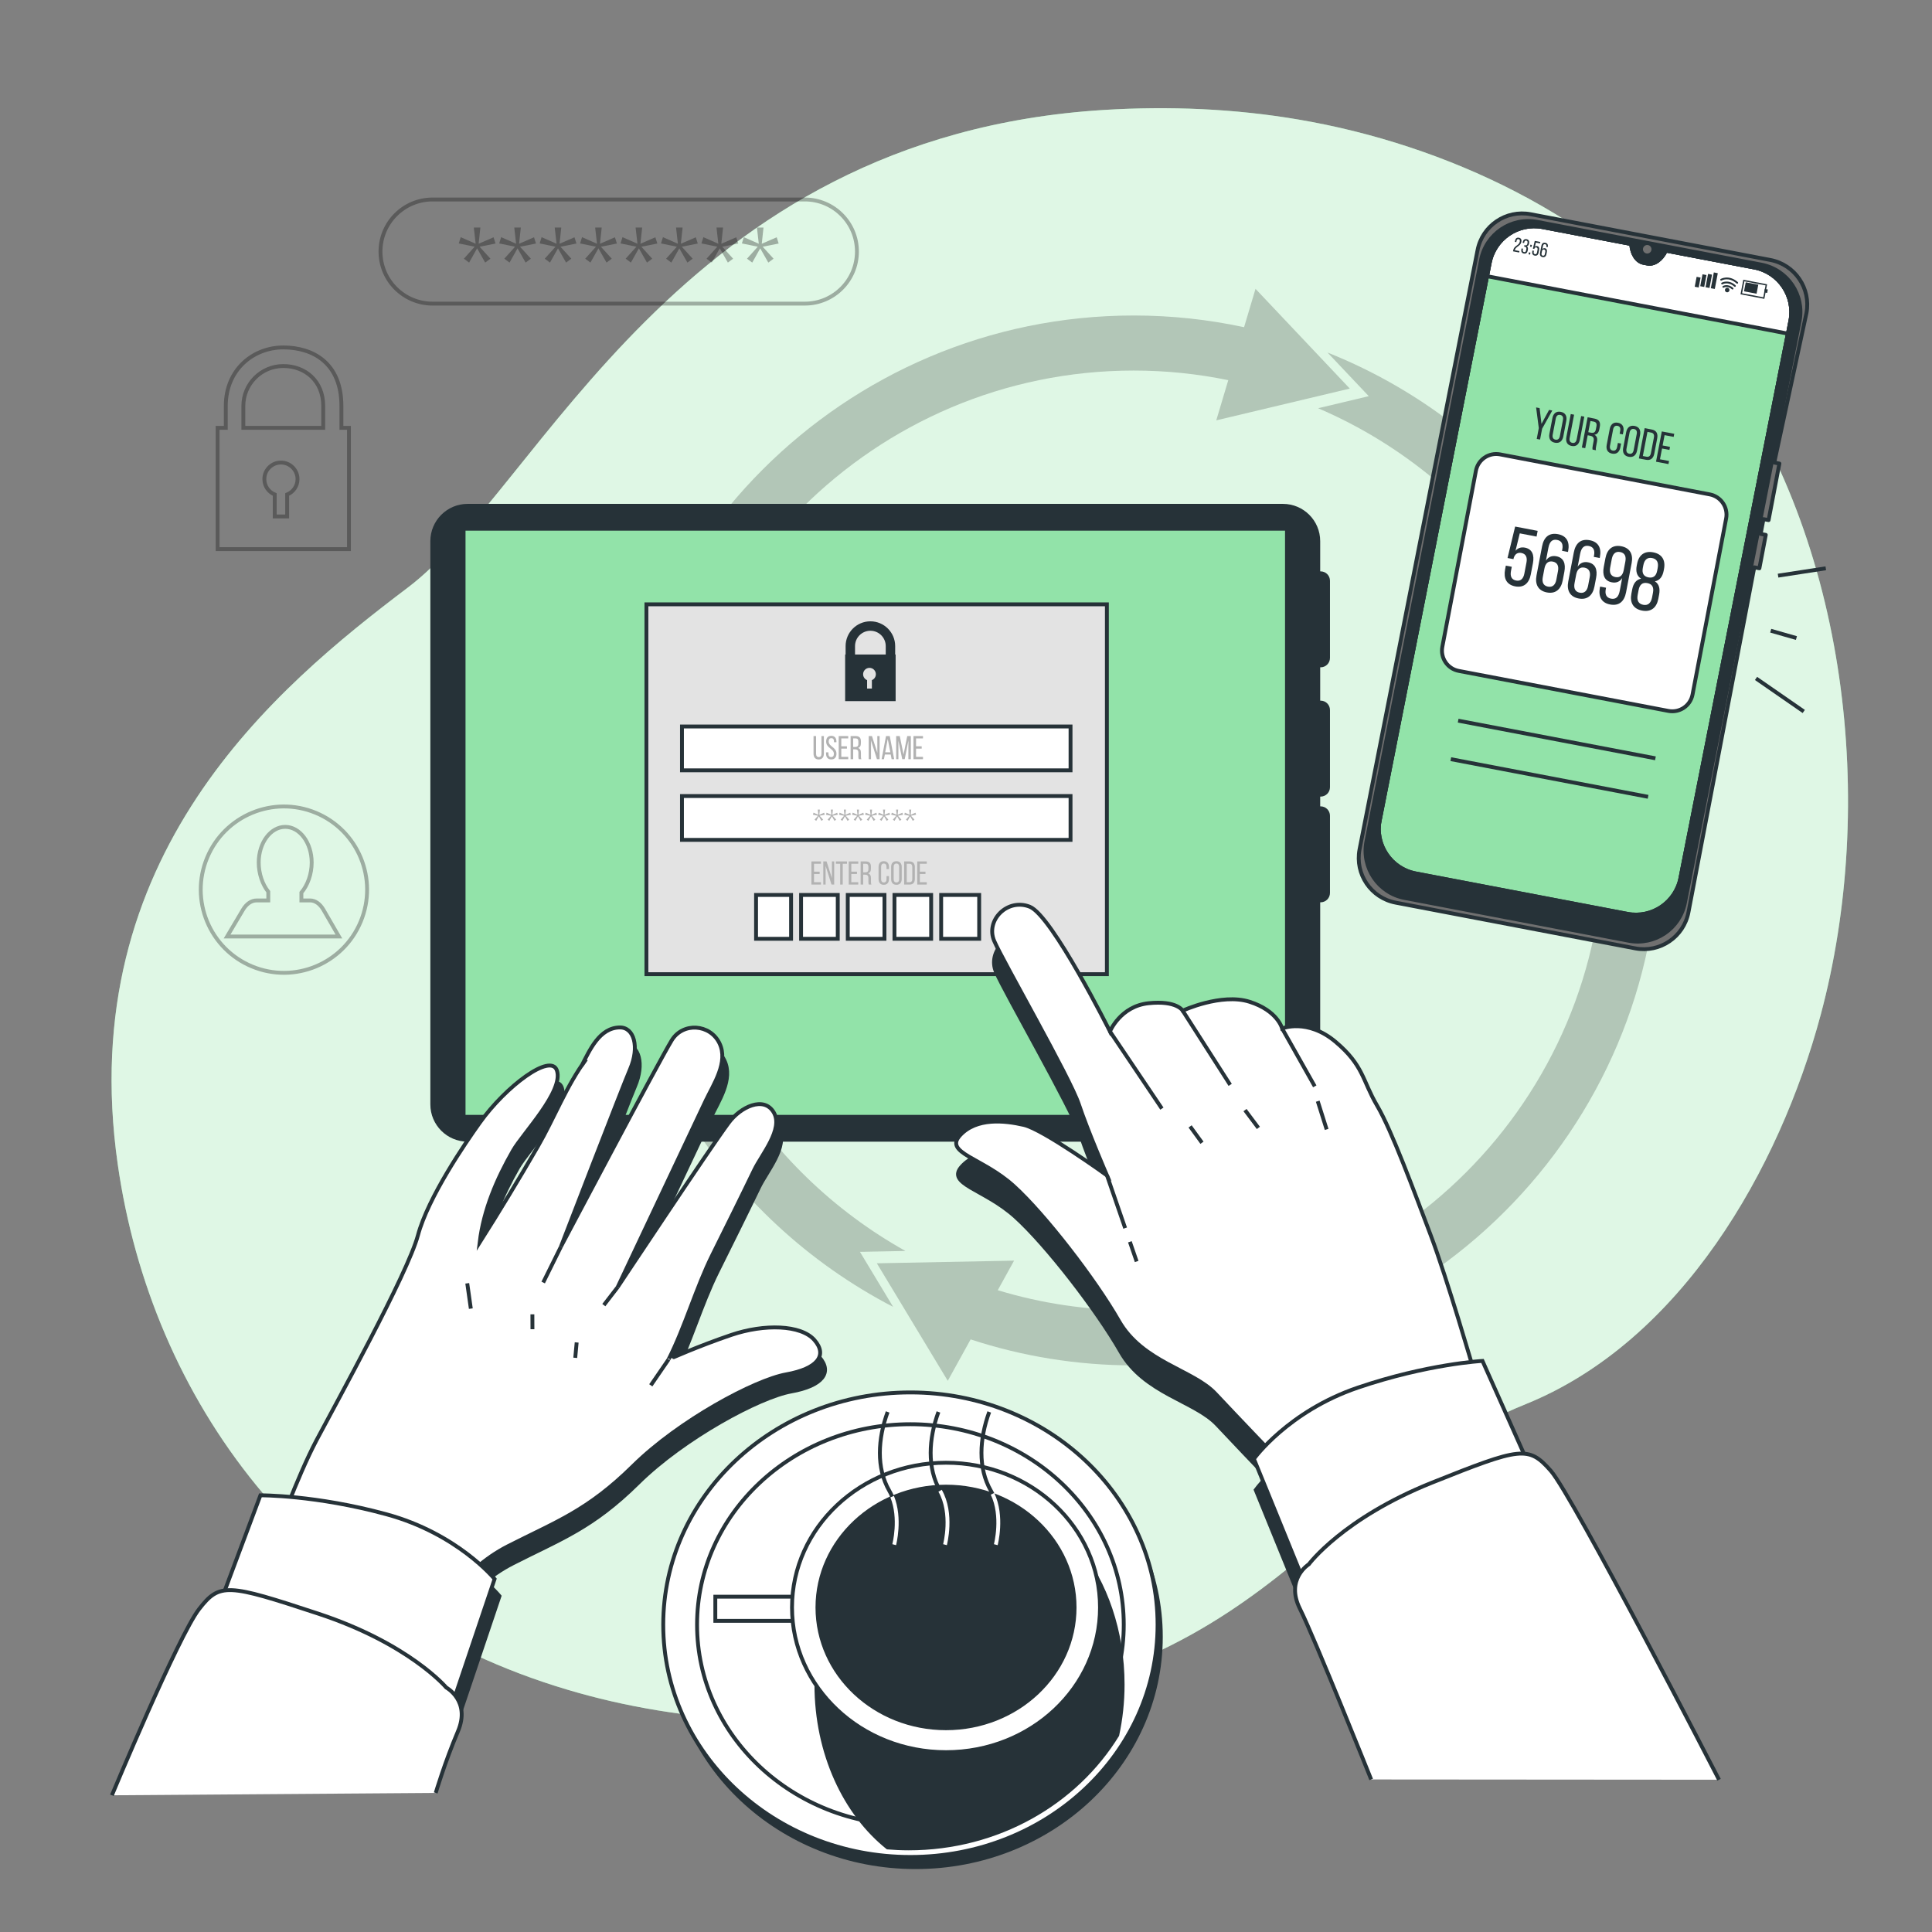 <?xml version="1.0" encoding="utf-8"?>
<!-- Generator: Adobe Illustrator 27.5.0, SVG Export Plug-In . SVG Version: 6.00 Build 0)  -->
<svg version="1.1" xmlns="http://www.w3.org/2000/svg" xmlns:xlink="http://www.w3.org/1999/xlink" x="0px" y="0px"
	 viewBox="0 0 500 500" style="enable-background:new 0 0 500 500;" xml:space="preserve">
<rect x="0" y="0" width="500" height="500" fill="#808080" stroke="none"/>
<g id="Background_Simple">
	<g>
		<path style="fill:#92E3A9;" d="M471.189,262.658c-10.692,39.893-36.083,84.393-76.248,100.695
			c-60.687,24.636-63.329,75.709-175.673,81.753c-17.516,0.944-33.876,0.035-49.065-2.462c-8.165-1.342-15.995-3.153-23.474-5.389
			C78.823,417.038,39.143,362.028,30.473,301.326c-11.416-79.836,40.878-123.417,75.099-149.281
			c34.222-25.864,69.746-116.783,180.142-123.593c16.832-1.031,33.79-0.341,50.431,2.503c37.985,6.475,77.746,25.035,102.721,55.343
			c1.875,2.277,3.68,4.618,5.423,7.013C478.314,140.168,485.768,208.271,471.189,262.658z"/>
		<path style="opacity:0.7;fill:#FFFFFF;" d="M471.189,262.658c-10.692,39.893-36.083,84.393-76.248,100.695
			c-60.687,24.636-63.329,75.709-175.673,81.753c-17.516,0.944-33.876,0.035-49.065-2.462c-8.165-1.342-15.995-3.153-23.474-5.389
			C78.823,417.038,39.143,362.028,30.473,301.326c-11.416-79.836,40.878-123.417,75.099-149.281
			c34.222-25.864,69.746-116.783,180.142-123.593c16.832-1.031,33.79-0.341,50.431,2.503c37.985,6.475,77.746,25.035,102.721,55.343
			c1.875,2.277,3.68,4.618,5.423,7.013C478.314,140.168,485.768,208.271,471.189,262.658z"/>
	</g>
</g>
<g id="Graphics">
	<path style="opacity:0.3;fill:none;stroke:#000000;stroke-miterlimit:10;" d="M88.36,110.729v-5.666
		c0-11.187-7.442-15.146-15.047-15.146c-7.754,0-14.879,5.7-14.879,15.146v5.666h-2.118v31.38h33.995v-31.38H88.36z M74.317,127.975
		v5.685h-3.22v-5.685c-1.572-0.637-2.683-2.174-2.683-3.975c0-2.371,1.922-4.293,4.293-4.293c2.371,0,4.293,1.922,4.293,4.293
		C77,125.801,75.889,127.337,74.317,127.975z M83.649,110.729H62.977v-5.666c0-5.699,4.637-10.336,10.336-10.336
		c5.699,0,10.336,3.899,10.336,10.336V110.729z"/>
	<g>
		<path style="opacity:0.3;fill:none;stroke:#000000;stroke-miterlimit:10;" d="M208.299,78.577h-96.354
			c-7.442,0-13.475-6.033-13.475-13.475v0c0-7.442,6.033-13.475,13.475-13.475h96.354c7.442,0,13.475,6.033,13.475,13.475v0
			C221.774,72.544,215.741,78.577,208.299,78.577z"/>
		<g style="opacity:0.3;">
			<path d="M124.109,63.848l2.809,3.101l-1.351,1.008l-2.095-3.685l-2.067,3.685l-1.351-1.008l2.783-3.101L118.728,63l0.503-1.618
				l3.87,1.697l-0.477-4.188h1.696l-0.45,4.188l3.87-1.669l0.503,1.616L124.109,63.848z"/>
			<path d="M134.576,63.848l2.809,3.101l-1.352,1.008l-2.095-3.685l-2.067,3.685l-1.352-1.008l2.783-3.101L129.195,63l0.503-1.618
				l3.87,1.697l-0.477-4.188h1.697l-0.45,4.188l3.87-1.669l0.503,1.616L134.576,63.848z"/>
			<path d="M145.044,63.848l2.809,3.101l-1.352,1.008l-2.095-3.685l-2.068,3.685l-1.352-1.008l2.784-3.101L139.663,63l0.503-1.618
				l3.87,1.697l-0.477-4.188h1.697l-0.45,4.188l3.87-1.669l0.503,1.616L145.044,63.848z"/>
			<path d="M155.511,63.848l2.809,3.101l-1.352,1.008l-2.095-3.685l-2.068,3.685l-1.352-1.008l2.784-3.101L150.13,63l0.503-1.618
				l3.871,1.697l-0.477-4.188h1.697l-0.45,4.188l3.87-1.669l0.503,1.616L155.511,63.848z"/>
			<path d="M165.979,63.848l2.809,3.101l-1.352,1.008l-2.095-3.685l-2.067,3.685l-1.352-1.008l2.783-3.101L160.598,63l0.503-1.618
				l3.87,1.697l-0.477-4.188h1.697l-0.45,4.188l3.87-1.669l0.503,1.616L165.979,63.848z"/>
			<path d="M176.446,63.848l2.809,3.101l-1.351,1.008l-2.095-3.685l-2.067,3.685l-1.352-1.008l2.783-3.101L171.065,63l0.503-1.618
				l3.87,1.697l-0.477-4.188h1.697l-0.45,4.188l3.87-1.669l0.503,1.616L176.446,63.848z"/>
			<path d="M186.915,63.848l2.809,3.101l-1.352,1.008l-2.095-3.685l-2.068,3.685l-1.351-1.008l2.783-3.101L181.533,63l0.503-1.618
				l3.87,1.697l-0.477-4.188h1.697l-0.45,4.188l3.87-1.669l0.503,1.616L186.915,63.848z"/>
			<path d="M197.382,63.848l2.809,3.101l-1.351,1.008l-2.095-3.685l-2.068,3.685l-1.352-1.008l2.784-3.101L192,63l0.503-1.618
				l3.87,1.697l-0.477-4.188h1.697l-0.45,4.188l3.87-1.669l0.503,1.616L197.382,63.848z"/>
		</g>
	</g>
	<g>
		<path style="opacity:0.3;fill:none;stroke:#000000;stroke-miterlimit:10;" d="M83.705,235.442
			c-0.889-1.536-2.134-2.409-3.437-2.409H78V231c1.619-1.905,2.666-4.801,2.666-7.773c0-5.1-3.069-9.235-6.855-9.235
			s-6.855,4.135-6.855,9.235c0,2.857,0.963,5.648,2.475,7.552v2.255h-3.032c-1.336,0-2.612,0.872-3.524,2.409l-4.108,6.922h13.901
			h1.523h13.52L83.705,235.442z"/>
		
			<ellipse transform="matrix(0.383 -0.924 0.924 0.383 -167.327 209.933)" style="opacity:0.3;fill:none;stroke:#000000;stroke-miterlimit:10;" cx="73.43" cy="230.177" rx="21.518" ry="21.518"/>
	</g>
</g>
<g id="Arrows">
	<g style="opacity:0.2;">
		<path d="M234.327,323.748c-37.254-20.806-62.505-60.629-62.505-106.244c0-67.054,54.552-121.606,121.606-121.606
			c8.373,0,16.545,0.868,24.445,2.489l-3.104,10.401l34.556-8.223l-24.4-25.814l-2.962,9.927c-9.205-1.976-18.749-3.03-28.536-3.03
			c-74.912,0-135.857,60.945-135.857,135.857c0,52.476,29.909,98.094,73.574,120.715l-8.595-14.242L234.327,323.748z"/>
		<path d="M343.561,91.236l10.674,11.293l-13.109,3.12c43.413,18.583,73.908,61.723,73.908,111.855
			c0,67.053-54.552,121.606-121.606,121.606c-12.239,0-24.057-1.827-35.207-5.207l4.222-7.652l-35.514,0.689l18.353,30.412
			l5.915-10.719c13.299,4.361,27.492,6.729,42.23,6.729c74.912,0,135.857-60.945,135.857-135.857
			C429.285,160.289,393.732,111.226,343.561,91.236z"/>
	</g>
</g>
<g id="Device_2">
	<g>
		<g>
			<g>
				<path style="fill:#92E3A9;stroke:#263238;stroke-linecap:round;stroke-linejoin:round;stroke-miterlimit:10;" d="
					M454.028,69.228l-22.899-4.37l-0.039,0.078c-1.143,2.311-3.006,3.597-4.734,3.268l-0.994-0.19
					c-1.728-0.33-2.986-2.212-3.198-4.781l-0.007-0.087l-22.899-4.37c-6.378-1.217-12.535,2.966-13.752,9.344l-29.703,150.71
					c-0.698,3.66,1.702,7.193,5.362,7.891l64.613,12.33c3.66,0.698,7.193-1.702,7.891-5.362l29.703-150.71
					C464.589,76.602,460.406,70.445,454.028,69.228z"/>
				<path style="fill:#FFFFFF;stroke:#263238;stroke-linecap:round;stroke-linejoin:round;stroke-miterlimit:10;" d="M462.73,86.344
					l0.642-3.365c1.217-6.378-2.966-12.535-9.344-13.752l-22.899-4.37l-0.039,0.078c-1.143,2.311-3.006,3.597-4.734,3.268
					l-0.994-0.19c-1.728-0.33-2.986-2.212-3.198-4.781l-0.007-0.087l-22.899-4.37c-6.378-1.217-12.535,2.966-13.752,9.344
					l-0.642,3.365L462.73,86.344z"/>
				<g>
					<g>
						<path style="fill:#707070;stroke:#263238;stroke-linecap:round;stroke-linejoin:round;stroke-miterlimit:10;" d="
							M457.711,134.604l2.793-14.634l-1.324-0.253l8.325-38.685c1.217-6.378-2.967-12.535-9.344-13.752l-62.029-11.837
							c-6.378-1.217-12.535,2.966-13.752,9.344l-30.534,155.064c-1.217,6.378,2.967,12.535,9.344,13.752l62.029,11.837
							c6.378,1.217,12.535-2.967,13.752-9.344l17.036-89.274l1.324,0.253l1.65-8.647l-1.324-0.253l0.73-3.825L457.711,134.604z
							 M434.916,227.156c-1.217,6.378-7.374,10.561-13.752,9.344l-54.77-10.452c-6.378-1.217-10.561-7.374-9.344-13.752
							l28.456-144.176c1.217-6.378,7.374-10.561,13.752-9.344l22.899,4.37l0.007,0.087c0.212,2.57,1.47,4.451,3.198,4.781
							l0.994,0.19c1.728,0.33,3.591-0.956,4.734-3.268l0.039-0.078l22.899,4.37c6.378,1.217,10.561,7.374,9.344,13.752
							L434.916,227.156z"/>
						<path style="fill:#263238;stroke:#263238;stroke-linecap:round;stroke-linejoin:round;stroke-miterlimit:10;" d="
							M455.834,68.486l-57.982-11.065c-6.757-1.289-13.279,3.143-14.569,9.9l-29.665,150.51c-1.289,6.757,3.143,13.279,9.9,14.569
							l57.982,11.065c6.757,1.289,13.279-3.143,14.569-9.899l29.665-150.51C467.023,76.298,462.591,69.775,455.834,68.486z
							 M434.916,227.156c-1.217,6.378-7.374,10.561-13.752,9.344l-54.77-10.452c-6.378-1.217-10.561-7.374-9.344-13.752
							l28.456-144.176c1.217-6.378,7.374-10.561,13.752-9.344l22.899,4.37l0.007,0.087c0.212,2.57,1.47,4.451,3.198,4.781
							l0.994,0.19c1.728,0.33,3.591-0.956,4.734-3.268l0.039-0.078l22.899,4.37c6.378,1.217,10.561,7.374,9.344,13.752
							L434.916,227.156z"/>
					</g>
					<path style="fill:#707070;" d="M427.384,64.717c0.114-0.599-0.279-1.177-0.877-1.291c-0.599-0.114-1.177,0.278-1.291,0.877
						c-0.114,0.599,0.279,1.177,0.877,1.291C426.691,65.709,427.269,65.316,427.384,64.717z"/>
				</g>
				<g>
					<g>
						<g>
							<path style="fill:#263238;" d="M393.731,62.601c-0.209,1.097-1.517,1.257-1.681,2.093l-0.011,0.057l1.195,0.228l-0.07,0.369
								l-1.596-0.304l0.06-0.312c0.224-1.175,1.5-1.168,1.695-2.192c0.071-0.374-0.016-0.595-0.317-0.653
								c-0.296-0.056-0.467,0.132-0.529,0.454l-0.061,0.322l-0.379-0.072l0.056-0.296c0.106-0.556,0.431-0.877,0.992-0.77
								C393.652,61.633,393.837,62.045,393.731,62.601z"/>
							<path style="fill:#263238;" d="M395.724,62.976l-0.018,0.093c-0.071,0.374-0.272,0.611-0.584,0.664
								c0.285,0.173,0.367,0.474,0.298,0.838l-0.054,0.281c-0.106,0.556-0.435,0.87-0.997,0.763c-0.556-0.106-0.746-0.52-0.64-1.076
								l0.048-0.25l0.379,0.072l-0.053,0.275c-0.063,0.328,0.035,0.551,0.326,0.607c0.296,0.056,0.463-0.111,0.533-0.48l0.054-0.281
								c0.068-0.359-0.05-0.559-0.355-0.628l-0.218-0.042l0.07-0.364l0.239,0.046c0.272,0.041,0.472-0.098,0.532-0.415l0.032-0.167
								c0.071-0.374-0.022-0.591-0.318-0.648c-0.291-0.056-0.465,0.121-0.527,0.449l-0.036,0.187l-0.379-0.072l0.032-0.166
								c0.106-0.556,0.434-0.865,0.99-0.759C395.638,62.012,395.83,62.42,395.724,62.976z"/>
							<path style="fill:#263238;" d="M396.457,63.402l-0.096,0.504l-0.39-0.074l0.096-0.504L396.457,63.402z M396.079,65.382
								l-0.096,0.504l-0.39-0.074l0.096-0.504L396.079,65.382z"/>
							<path style="fill:#263238;" d="M397.215,63.886c0.152-0.176,0.354-0.245,0.598-0.198c0.468,0.089,0.61,0.472,0.511,0.992
								l-0.136,0.712c-0.106,0.556-0.44,0.869-0.996,0.763c-0.556-0.106-0.747-0.52-0.641-1.076l0.047-0.244l0.379,0.072
								l-0.051,0.27c-0.063,0.328,0.035,0.551,0.326,0.606c0.291,0.056,0.464-0.116,0.527-0.444l0.135-0.707
								c0.063-0.327-0.035-0.551-0.326-0.606c-0.223-0.043-0.398,0.053-0.485,0.312l-0.016,0.083l-0.379-0.072l0.485-2.003
								l1.434,0.274l-0.069,0.364l-1.071-0.204L397.215,63.886z"/>
							<path style="fill:#263238;" d="M400.57,63.896l-0.013,0.068l-0.379-0.072l0.018-0.093c0.063-0.328-0.036-0.546-0.332-0.602
								c-0.307-0.059-0.48,0.113-0.554,0.503l-0.156,0.816c0.146-0.231,0.371-0.333,0.662-0.278
								c0.468,0.089,0.611,0.467,0.511,0.992l-0.105,0.551c-0.106,0.556-0.452,0.867-1.008,0.761
								c-0.561-0.107-0.767-0.524-0.661-1.08l0.354-1.856c0.11-0.577,0.439-0.886,1.016-0.776
								C400.484,62.936,400.677,63.34,400.57,63.896z M399.058,65.019l-0.104,0.546c-0.063,0.328,0.035,0.551,0.331,0.607
								c0.291,0.055,0.469-0.115,0.532-0.443l0.104-0.546c0.063-0.328-0.04-0.552-0.331-0.607
								C399.293,64.519,399.12,64.691,399.058,65.019z"/>
						</g>
						<g>
							
								<rect x="438.981" y="71.515" transform="matrix(0.982 0.188 -0.188 0.982 21.449 -81.117)" style="fill:#263238;" width="1.046" height="2.615"/>
							
								<rect x="440.4" y="71.257" transform="matrix(0.982 0.187 -0.187 0.982 21.461 -81.343)" style="fill:#263238;" width="1.046" height="3.139"/>
							
								<rect x="441.805" y="71.15" transform="matrix(0.982 0.187 -0.187 0.982 21.5 -81.605)" style="fill:#263238;" width="1.046" height="3.511"/>
							
								<rect x="443.235" y="70.77" transform="matrix(0.982 0.187 -0.187 0.982 21.515 -81.874)" style="fill:#263238;" width="1.046" height="4.157"/>
							<g>
								<g>
									<path style="fill:#263238;" d="M456.609,77.344l-6.164-1.176l0.719-3.767l6.164,1.176L456.609,77.344z M450.853,75.891
										l5.479,1.046l0.588-3.082l-5.479-1.046L450.853,75.891z"/>
								</g>
								<g>
									
										<rect x="451.631" y="73.569" transform="matrix(0.982 0.187 -0.187 0.982 22.047 -83.639)" style="fill:#263238;" width="3.312" height="2.379"/>
								</g>
								<g>
									
										<rect x="456.748" y="75.042" transform="matrix(0.982 0.187 -0.187 0.982 22.244 -84.325)" style="fill:#263238;" width="0.789" height="0.903"/>
								</g>
							</g>
							<g>
								<path style="fill:#263238;" d="M448.341,74.917c-0.04-0.008-0.079-0.026-0.112-0.055c-1.112-0.985-2.073-0.451-2.114-0.428
									c-0.112,0.065-0.255,0.026-0.32-0.085c-0.065-0.112-0.029-0.254,0.083-0.319c0.052-0.031,1.285-0.737,2.662,0.482
									c0.097,0.086,0.106,0.234,0.02,0.331C448.504,74.907,448.419,74.932,448.341,74.917z"/>
							</g>
							<g>
								<path style="fill:#263238;" d="M448.953,74.232c-0.04-0.008-0.079-0.026-0.111-0.055c-1.608-1.425-3.026-0.614-3.041-0.606
									c-0.111,0.066-0.255,0.029-0.321-0.083c-0.066-0.111-0.029-0.255,0.083-0.321c0.018-0.011,1.728-0.989,3.59,0.659
									c0.097,0.086,0.106,0.234,0.02,0.331C449.115,74.221,449.031,74.247,448.953,74.232z"/>
							</g>
							<g>
								<path style="fill:#263238;" d="M449.545,73.416c-0.04-0.008-0.079-0.026-0.112-0.055c-2.036-1.804-3.809-0.81-3.884-0.766
									c-0.112,0.065-0.255,0.027-0.32-0.084c-0.065-0.111-0.028-0.254,0.083-0.32c0.021-0.013,2.132-1.219,4.432,0.82
									c0.097,0.086,0.106,0.234,0.02,0.331C449.708,73.406,449.623,73.431,449.545,73.416z"/>
							</g>
							<g>
								<path style="fill:#263238;" d="M447.575,75.171c-0.061,0.319-0.369,0.528-0.688,0.467c-0.319-0.061-0.528-0.369-0.467-0.688
									c0.061-0.319,0.369-0.528,0.688-0.467C447.426,74.544,447.635,74.852,447.575,75.171z"/>
							</g>
						</g>
					</g>
				</g>
			</g>
			<path style="fill:#FFFFFF;stroke:#263238;stroke-miterlimit:10;" d="M431.786,183.986l-54.268-10.356
				c-2.896-0.553-4.795-3.348-4.242-6.243l8.693-45.551c0.553-2.896,3.348-4.795,6.243-4.243l54.268,10.356
				c2.896,0.553,4.795,3.348,4.242,6.244l-8.693,45.551C437.477,182.639,434.681,184.539,431.786,183.986z"/>
			<g>
				<path style="fill:#263238;" d="M398.24,110.787l-0.698-5.342l0.907,0.173l0.486,4.083l1.966-3.615l0.827,0.158l-2.626,4.708
					l-0.536,2.809l-0.862-0.165L398.24,110.787z"/>
				<path style="fill:#263238;" d="M401.761,108.211c0.229-1.198,0.969-1.857,2.167-1.628c1.208,0.231,1.654,1.116,1.426,2.314
					l-0.773,4.052c-0.226,1.187-0.969,1.857-2.178,1.626c-1.198-0.229-1.641-1.125-1.415-2.312L401.761,108.211z M401.841,112.472
					c-0.137,0.716,0.087,1.188,0.714,1.308c0.638,0.122,1.008-0.237,1.144-0.953l0.79-4.141c0.135-0.705-0.075-1.186-0.713-1.308
					c-0.627-0.12-1.011,0.248-1.145,0.953L401.841,112.472z"/>
				<path style="fill:#263238;" d="M406.23,113.31c-0.135,0.705,0.064,1.184,0.702,1.306c0.627,0.12,0.988-0.252,1.122-0.957
					l1.143-5.988l0.818,0.156l-1.134,5.943c-0.226,1.187-0.927,1.876-2.135,1.646c-1.198-0.229-1.595-1.128-1.368-2.314l1.134-5.943
					l0.861,0.164L406.23,113.31z"/>
				<path style="fill:#263238;" d="M412.625,108.324c1.231,0.235,1.626,0.96,1.404,2.124l-0.122,0.638
					c-0.165,0.862-0.57,1.342-1.282,1.426c0.676,0.349,0.833,0.983,0.673,1.822l-0.233,1.22c-0.066,0.347-0.117,0.673-0.023,0.97
					l-0.884-0.169c-0.058-0.243-0.065-0.453,0.036-0.979l0.235-1.231c0.169-0.884-0.192-1.243-0.92-1.382l-0.615-0.117l-0.639,3.346
					l-0.873-0.167l1.495-7.835L412.625,108.324z M411.696,111.975c0.694,0.132,1.151-0.012,1.313-0.863l0.143-0.75
					c0.135-0.705-0.052-1.124-0.702-1.248l-0.85-0.162l-0.553,2.899L411.696,111.975z"/>
				<path style="fill:#263238;" d="M420.124,111.716l-0.135,0.705l-0.828-0.158l0.143-0.75c0.134-0.705-0.064-1.184-0.702-1.306
					c-0.627-0.12-0.999,0.25-1.134,0.955l-0.79,4.141c-0.135,0.705,0.075,1.186,0.702,1.306c0.638,0.122,0.999-0.25,1.133-0.955
					l0.194-1.018l0.828,0.158l-0.186,0.974c-0.226,1.187-0.935,1.863-2.145,1.632c-1.197-0.228-1.607-1.118-1.381-2.305l0.773-4.052
					c0.226-1.186,0.935-1.863,2.133-1.635C419.941,109.639,420.351,110.53,420.124,111.716z"/>
				<path style="fill:#263238;" d="M420.854,111.855c0.229-1.197,0.969-1.857,2.167-1.628c1.209,0.231,1.655,1.116,1.427,2.314
					l-0.773,4.052c-0.226,1.187-0.969,1.857-2.178,1.626c-1.198-0.229-1.641-1.125-1.415-2.312L420.854,111.855z M420.934,116.116
					c-0.137,0.716,0.087,1.188,0.713,1.308c0.638,0.122,1.009-0.237,1.145-0.953l0.79-4.141c0.135-0.705-0.076-1.186-0.714-1.308
					c-0.626-0.119-1.01,0.248-1.144,0.953L420.934,116.116z"/>
				<path style="fill:#263238;" d="M427.474,111.158c1.22,0.233,1.639,1.078,1.408,2.287l-0.754,3.951
					c-0.228,1.197-0.929,1.829-2.149,1.596l-1.835-0.35l1.495-7.835L427.474,111.158z M426.119,118.196
					c0.627,0.12,1.003-0.215,1.14-0.931l0.769-4.029c0.137-0.716-0.09-1.166-0.728-1.288l-0.94-0.179l-1.192,6.245L426.119,118.196z
					"/>
				<path style="fill:#263238;" d="M432.197,115.655l-0.149,0.783l-1.914-0.365l-0.532,2.787l2.35,0.449l-0.152,0.795l-3.223-0.615
					l1.495-7.835l3.223,0.615l-0.152,0.795l-2.35-0.449l-0.51,2.675L432.197,115.655z"/>
			</g>
			<g>
				<path style="fill:#263238;" d="M392.216,142.534c0.618-0.714,1.438-0.995,2.43-0.806c1.901,0.363,2.479,1.918,2.076,4.029
					l-0.552,2.893c-0.431,2.259-1.79,3.532-4.05,3.101c-2.259-0.431-3.033-2.111-2.602-4.37l0.19-0.993l1.542,0.294l-0.21,1.098
					c-0.254,1.331,0.142,2.238,1.324,2.463c1.183,0.226,1.885-0.472,2.139-1.803l0.548-2.872c0.254-1.331-0.142-2.238-1.325-2.463
					c-0.908-0.173-1.617,0.217-1.971,1.265l-0.064,0.338l-1.541-0.294l1.969-8.138l5.829,1.112l-0.282,1.478l-4.351-0.83
					L392.216,142.534z"/>
				<path style="fill:#263238;" d="M405.844,142.574l-0.052,0.275l-1.542-0.294l0.073-0.38c0.254-1.33-0.146-2.216-1.35-2.446
					c-1.246-0.238-1.948,0.46-2.251,2.044l-0.633,3.315c0.595-0.937,1.506-1.354,2.689-1.128c1.9,0.363,2.483,1.896,2.076,4.029
					l-0.427,2.239c-0.431,2.259-1.832,3.524-4.092,3.093c-2.281-0.435-3.118-2.127-2.687-4.386l1.439-7.539
					c0.447-2.344,1.782-3.6,4.126-3.152C405.493,138.677,406.275,140.314,405.844,142.574z M399.698,147.135l-0.423,2.217
					c-0.254,1.331,0.143,2.238,1.346,2.468c1.182,0.225,1.906-0.468,2.16-1.799l0.423-2.217c0.254-1.33-0.164-2.242-1.346-2.467
					C400.655,145.107,399.952,145.805,399.698,147.135z"/>
				<path style="fill:#263238;" d="M414.059,144.141l-0.052,0.275l-1.542-0.294l0.073-0.38c0.254-1.33-0.146-2.216-1.35-2.446
					c-1.246-0.238-1.948,0.46-2.251,2.044l-0.633,3.315c0.595-0.937,1.506-1.354,2.689-1.128c1.9,0.363,2.483,1.896,2.076,4.029
					l-0.427,2.239c-0.431,2.259-1.832,3.524-4.092,3.093c-2.281-0.435-3.118-2.127-2.687-4.386l1.439-7.539
					c0.447-2.344,1.782-3.6,4.126-3.152C413.707,140.245,414.49,141.882,414.059,144.141z M407.913,148.703l-0.423,2.217
					c-0.254,1.331,0.143,2.238,1.346,2.468c1.182,0.226,1.906-0.468,2.16-1.799l0.423-2.217c0.254-1.33-0.163-2.242-1.345-2.467
					C408.869,146.675,408.167,147.373,407.913,148.703z"/>
				<path style="fill:#263238;" d="M422.269,145.73l-1.439,7.539c-0.447,2.344-1.786,3.621-4.151,3.169
					c-2.259-0.431-3.058-2.094-2.627-4.353l0.052-0.275l1.541,0.294l-0.073,0.381c-0.254,1.33,0.168,2.22,1.35,2.446
					c1.267,0.242,1.969-0.456,2.267-2.018l0.633-3.315c-0.594,0.937-1.501,1.333-2.684,1.107c-1.9-0.363-2.487-1.875-2.08-4.008
					l0.431-2.26c0.431-2.259,1.807-3.507,4.087-3.072C421.859,141.8,422.701,143.471,422.269,145.73z M417.133,144.663l-0.423,2.217
					c-0.254,1.33,0.163,2.242,1.345,2.467c1.204,0.23,1.906-0.468,2.16-1.799l0.423-2.217c0.258-1.352-0.142-2.238-1.345-2.467
					C418.11,142.638,417.391,143.311,417.133,144.663z"/>
				<path style="fill:#263238;" d="M430.643,147.262l-0.089,0.465c-0.286,1.499-1.023,2.497-2.27,2.719
					c1.132,0.719,1.375,1.969,1.093,3.447l-0.21,1.098c-0.435,2.281-1.888,3.47-4.189,3.031c-2.302-0.439-3.215-2.08-2.78-4.361
					l0.21-1.098c0.286-1.499,0.964-2.53,2.307-2.799c-1.115-0.695-1.416-1.868-1.13-3.368l0.089-0.465
					c0.435-2.281,1.901-3.423,4.182-2.988C430.136,143.38,431.078,144.982,430.643,147.262z M425.293,146.285l-0.137,0.718
					c-0.274,1.436,0.301,2.202,1.463,2.424c1.161,0.222,1.979-0.279,2.253-1.715l0.137-0.718c0.29-1.521-0.274-2.35-1.435-2.572
					C426.412,144.201,425.583,144.765,425.293,146.285z M424.072,152.684l-0.238,1.246c-0.29,1.52,0.248,2.367,1.431,2.593
					c1.182,0.225,1.974-0.368,2.285-1.884l0.238-1.246c0.274-1.436-0.226-2.253-1.451-2.487
					C425.112,150.672,424.346,151.248,424.072,152.684z"/>
			</g>
			<line style="fill:none;stroke:#263238;stroke-miterlimit:10;" x1="377.37" y1="186.508" x2="428.426" y2="196.251"/>
			<line style="fill:none;stroke:#263238;stroke-miterlimit:10;" x1="375.469" y1="196.47" x2="426.525" y2="206.214"/>
		</g>
		<g>
			<line style="fill:none;stroke:#263238;stroke-miterlimit:10;" x1="460.162" y1="148.976" x2="472.512" y2="147.076"/>
			<line style="fill:none;stroke:#263238;stroke-miterlimit:10;" x1="458.261" y1="163.227" x2="464.912" y2="165.127"/>
			<line style="fill:none;stroke:#263238;stroke-miterlimit:10;" x1="454.461" y1="175.577" x2="466.812" y2="184.128"/>
		</g>
	</g>
</g>
<g id="Device_1">
	<g>
		<path style="fill:#263238;" d="M341.775,172.701c1.336,0,2.42-1.083,2.42-2.42V150.29c0-1.337-1.083-2.42-2.42-2.42h-0.109v-7.82
			c0-5.327-4.319-9.646-9.646-9.646h-211c-5.327,0-9.646,4.319-9.646,9.646v145.765c0,5.328,4.319,9.646,9.646,9.646h211
			c5.327,0,9.646-4.319,9.646-9.646v-52.297h0.109c1.336,0,2.42-1.083,2.42-2.42v-19.992c0-1.337-1.083-2.42-2.42-2.42h-0.109
			v-2.525h0.109c1.336,0,2.42-1.083,2.42-2.42v-19.992c0-1.337-1.083-2.42-2.42-2.42h-0.109v-8.628H341.775z"/>
		<g>
			<rect x="119.976" y="136.834" style="fill:#92E3A9;stroke:#263238;stroke-miterlimit:10;" width="213.088" height="152.196"/>
		</g>
		<g>
			<rect x="167.293" y="156.4" style="fill:#E3E3E3;stroke:#263238;stroke-miterlimit:10;" width="119.168" height="95.715"/>
			<g>
				<path style="fill:#B2B2B2;" d="M212.127,225.587v0.599h-1.462v2.13h1.796v0.607h-2.463v-5.987h2.463v0.607h-1.796v2.044H212.127
					z"/>
				<path style="fill:#B2B2B2;" d="M213.666,228.923h-0.599v-5.987h0.847l1.386,4.328v-4.328h0.59v5.987h-0.693l-1.531-4.841
					V228.923z"/>
				<path style="fill:#B2B2B2;" d="M217.437,228.923v-5.38h-1.104v-0.607h2.866v0.607h-1.104v5.38H217.437z"/>
				<path style="fill:#B2B2B2;" d="M221.781,225.587v0.599h-1.462v2.13h1.796v0.607h-2.463v-5.987h2.463v0.607h-1.796v2.044H221.781
					z"/>
				<path style="fill:#B2B2B2;" d="M224.063,222.936c0.941,0,1.334,0.479,1.334,1.368v0.488c0,0.658-0.231,1.069-0.744,1.232
					c0.547,0.162,0.752,0.607,0.752,1.249v0.932c0,0.265,0.009,0.514,0.12,0.719h-0.676c-0.077-0.171-0.111-0.325-0.111-0.727
					v-0.941c0-0.676-0.316-0.89-0.872-0.89h-0.47v2.557h-0.667v-5.987H224.063z M223.892,225.758c0.53,0,0.847-0.171,0.847-0.821
					v-0.573c0-0.539-0.197-0.821-0.693-0.821h-0.65v2.215H223.892z"/>
				<path style="fill:#B2B2B2;" d="M230.066,224.382v0.539h-0.633v-0.573c0-0.539-0.214-0.864-0.701-0.864
					c-0.479,0-0.701,0.325-0.701,0.864v3.165c0,0.539,0.222,0.864,0.701,0.864c0.488,0,0.701-0.325,0.701-0.864v-0.778h0.633v0.744
					c0,0.906-0.428,1.505-1.351,1.505c-0.915,0-1.343-0.599-1.343-1.505v-3.096c0-0.907,0.428-1.505,1.343-1.505
					C229.638,222.876,230.066,223.475,230.066,224.382z"/>
				<path style="fill:#B2B2B2;" d="M230.621,224.382c0-0.915,0.453-1.505,1.368-1.505c0.924,0,1.377,0.59,1.377,1.505v3.096
					c0,0.906-0.453,1.505-1.377,1.505c-0.915,0-1.368-0.599-1.368-1.505V224.382z M231.28,227.512c0,0.547,0.23,0.864,0.71,0.864
					c0.488,0,0.71-0.316,0.71-0.864v-3.165c0-0.539-0.222-0.864-0.71-0.864c-0.479,0-0.71,0.325-0.71,0.864V227.512z"/>
				<path style="fill:#B2B2B2;" d="M235.401,222.936c0.932,0,1.36,0.565,1.36,1.488v3.019c0,0.915-0.428,1.48-1.36,1.48h-1.403
					v-5.987H235.401z M235.392,228.316c0.479,0,0.71-0.299,0.71-0.847v-3.079c0-0.547-0.231-0.847-0.719-0.847h-0.718v4.772H235.392
					z"/>
				<path style="fill:#B2B2B2;" d="M239.514,225.587v0.599h-1.462v2.13h1.796v0.607h-2.463v-5.987h2.463v0.607h-1.796v2.044H239.514
					z"/>
			</g>
			<rect x="176.494" y="188.014" style="fill:#FFFFFF;stroke:#263238;stroke-miterlimit:10;" width="100.561" height="11.347"/>
			<rect x="176.494" y="206.013" style="fill:#FFFFFF;stroke:#263238;stroke-miterlimit:10;" width="100.561" height="11.347"/>
			<g>
				<rect x="231.487" y="231.613" style="fill:#FFFFFF;stroke:#263238;stroke-miterlimit:10;" width="9.495" height="11.347"/>
				<rect x="219.403" y="231.613" style="fill:#FFFFFF;stroke:#263238;stroke-miterlimit:10;" width="9.495" height="11.347"/>
				<rect x="207.319" y="231.613" style="fill:#FFFFFF;stroke:#263238;stroke-miterlimit:10;" width="9.494" height="11.347"/>
				<rect x="195.667" y="231.613" style="fill:#FFFFFF;stroke:#263238;stroke-miterlimit:10;" width="9.063" height="11.347"/>
				<rect x="243.571" y="231.613" style="fill:#FFFFFF;stroke:#263238;stroke-miterlimit:10;" width="9.839" height="11.347"/>
			</g>
			<path style="fill:#263238;" d="M231.67,169.389v-2.178c0-3.537-2.877-6.414-6.414-6.414c-3.537,0-6.414,2.877-6.414,6.414v2.178
				h-0.12v12.063h13.068v-12.063H231.67z M225.642,176.019v2.185h-1.238v-2.185c-0.604-0.245-1.031-0.836-1.031-1.528
				c0-0.911,0.739-1.65,1.65-1.65c0.911,0,1.65,0.739,1.65,1.65C226.674,175.183,226.246,175.774,225.642,176.019z M229.229,169.389
				h-7.947v-2.178c0-2.191,1.783-3.973,3.973-3.973c2.191,0,3.973,1.782,3.973,3.973V169.389z"/>
			<g>
				<path style="fill:#B2B2B2;" d="M211.199,195.067c0,0.539,0.214,0.864,0.701,0.864c0.479,0,0.693-0.325,0.693-0.864v-4.576h0.624
					v4.542c0,0.906-0.419,1.514-1.343,1.514c-0.915,0-1.334-0.608-1.334-1.514v-4.542h0.659V195.067z"/>
				<path style="fill:#B2B2B2;" d="M216.467,191.928v0.163h-0.633v-0.197c0-0.539-0.206-0.855-0.684-0.855
					c-0.479,0-0.684,0.316-0.684,0.847c0,1.343,2.01,1.471,2.01,3.156c0,0.907-0.437,1.497-1.352,1.497
					c-0.915,0-1.342-0.59-1.342-1.497v-0.342h0.624v0.376c0,0.539,0.222,0.855,0.701,0.855c0.479,0,0.701-0.316,0.701-0.855
					c0-1.334-2.001-1.463-2.001-3.148c0-0.924,0.428-1.496,1.326-1.496C216.039,190.432,216.467,191.021,216.467,191.928z"/>
				<path style="fill:#B2B2B2;" d="M219.186,193.142v0.599h-1.462v2.13h1.796v0.607h-2.463v-5.987h2.463v0.607h-1.796v2.044H219.186
					z"/>
				<path style="fill:#B2B2B2;" d="M221.468,190.491c0.941,0,1.334,0.479,1.334,1.368v0.488c0,0.658-0.231,1.069-0.744,1.232
					c0.547,0.162,0.752,0.607,0.752,1.249v0.932c0,0.265,0.009,0.513,0.12,0.719h-0.676c-0.077-0.171-0.111-0.325-0.111-0.727
					v-0.941c0-0.676-0.316-0.89-0.872-0.89h-0.47v2.557h-0.668v-5.987H221.468z M221.297,193.314c0.53,0,0.847-0.171,0.847-0.821
					v-0.573c0-0.539-0.197-0.821-0.693-0.821h-0.65v2.215H221.297z"/>
				<path style="fill:#B2B2B2;" d="M225.418,196.478h-0.599v-5.987h0.847l1.386,4.328v-4.328h0.59v5.987h-0.693l-1.531-4.841
					V196.478z"/>
				<path style="fill:#B2B2B2;" d="M229.001,195.272l-0.231,1.206h-0.616l1.146-5.987h0.967l1.146,5.987h-0.667l-0.231-1.206
					H229.001z M229.086,194.699h1.335l-0.676-3.456L229.086,194.699z"/>
				<path style="fill:#B2B2B2;" d="M234.14,196.47h-0.641l-0.992-4.764v4.773h-0.582v-5.987h0.932l0.983,4.781l0.95-4.781h0.932
					v5.987h-0.633v-4.815L234.14,196.47z"/>
				<path style="fill:#B2B2B2;" d="M238.535,193.142v0.599h-1.462v2.13h1.796v0.607h-2.463v-5.987h2.463v0.607h-1.796v2.044H238.535
					z"/>
			</g>
			<g>
				<path style="fill:#B2B2B2;" d="M212.115,211.117l0.906,1.001l-0.436,0.325l-0.676-1.189l-0.667,1.189l-0.436-0.325l0.898-1.001
					l-1.326-0.274l0.162-0.522l1.249,0.547l-0.154-1.351h0.547l-0.145,1.351l1.249-0.539l0.162,0.521L212.115,211.117z"/>
				<path style="fill:#B2B2B2;" d="M215.492,211.117l0.906,1.001l-0.436,0.325l-0.676-1.189l-0.667,1.189l-0.436-0.325l0.898-1.001
					l-1.326-0.274l0.162-0.522l1.249,0.547l-0.154-1.351h0.547l-0.145,1.351l1.249-0.539l0.162,0.521L215.492,211.117z"/>
				<path style="fill:#B2B2B2;" d="M218.869,211.117l0.906,1.001l-0.436,0.325l-0.676-1.189l-0.667,1.189l-0.436-0.325l0.898-1.001
					l-1.326-0.274l0.162-0.522l1.249,0.547l-0.154-1.351h0.547l-0.145,1.351l1.249-0.539l0.162,0.521L218.869,211.117z"/>
				<path style="fill:#B2B2B2;" d="M222.246,211.117l0.906,1.001l-0.436,0.325l-0.676-1.189l-0.667,1.189l-0.436-0.325l0.898-1.001
					l-1.326-0.274l0.162-0.522l1.249,0.547l-0.154-1.351h0.547l-0.145,1.351l1.249-0.539l0.162,0.521L222.246,211.117z"/>
				<path style="fill:#B2B2B2;" d="M225.624,211.117l0.906,1.001l-0.436,0.325l-0.676-1.189l-0.667,1.189l-0.436-0.325l0.898-1.001
					l-1.326-0.274l0.162-0.522l1.249,0.547l-0.154-1.351h0.547l-0.145,1.351l1.249-0.539l0.162,0.521L225.624,211.117z"/>
				<path style="fill:#B2B2B2;" d="M229.001,211.117l0.906,1.001l-0.436,0.325l-0.676-1.189l-0.667,1.189l-0.436-0.325l0.898-1.001
					l-1.326-0.274l0.162-0.522l1.249,0.547l-0.154-1.351h0.547l-0.145,1.351l1.249-0.539l0.162,0.521L229.001,211.117z"/>
				<path style="fill:#B2B2B2;" d="M232.379,211.117l0.906,1.001l-0.436,0.325l-0.676-1.189l-0.667,1.189l-0.436-0.325l0.898-1.001
					l-1.326-0.274l0.162-0.522l1.249,0.547l-0.154-1.351h0.547l-0.145,1.351l1.249-0.539l0.162,0.521L232.379,211.117z"/>
				<path style="fill:#B2B2B2;" d="M235.756,211.117l0.906,1.001l-0.436,0.325l-0.676-1.189l-0.667,1.189l-0.436-0.325l0.898-1.001
					l-1.326-0.274l0.162-0.522l1.249,0.547l-0.154-1.351h0.547l-0.145,1.351l1.249-0.539l0.162,0.521L235.756,211.117z"/>
			</g>
		</g>
	</g>
</g>
<g id="Mug">
	<g>
		<g>
			<ellipse style="fill:#263238;" cx="236.955" cy="423.602" rx="63.968" ry="60.111"/>
			<ellipse style="fill:#FFFFFF;stroke:#263238;stroke-miterlimit:10;" cx="235.613" cy="420.471" rx="63.968" ry="60.111"/>
			<ellipse style="fill:#FFFFFF;stroke:#263238;stroke-miterlimit:10;" cx="235.613" cy="420.471" rx="55.214" ry="51.886"/>
		</g>
		<path style="fill:#263238;" d="M250.909,385.535c-22.161,0-40.126,22.575-40.126,50.422c0,17.965,7.483,33.725,18.74,42.655
			c1.859,0.156,3.738,0.249,5.64,0.249c23.294,0,43.611-11.925,54.455-29.624c0.918-4.233,1.417-8.682,1.417-13.28
			C291.035,408.11,273.07,385.535,250.909,385.535z"/>
		<g>
			<rect x="185.124" y="413.22" style="fill:#FFFFFF;stroke:#263238;stroke-miterlimit:10;" width="26.135" height="6.252"/>
			<ellipse style="fill:#FFFFFF;stroke:#263238;stroke-miterlimit:10;" cx="244.828" cy="416.005" rx="39.855" ry="37.452"/>
			<ellipse style="fill:#263238;stroke:#263238;stroke-miterlimit:10;" cx="244.828" cy="416.005" rx="33.273" ry="31.267"/>
		</g>
		<g>
			<path style="fill:none;stroke:#263238;stroke-miterlimit:10;" d="M230.888,387.332c-0.212-0.52-0.458-1.031-0.743-1.527
				c-3.393-5.904-2.969-13.419-0.424-20.396"/>
			<path style="fill:none;stroke:#FFFFFF;stroke-miterlimit:10;" d="M231.417,399.76c0,0,1.779-6.756-0.53-12.428"/>
			<path style="fill:none;stroke:#263238;stroke-miterlimit:10;" d="M243.292,385.805c-3.393-5.904-2.969-13.419-0.424-20.396"/>
			<path style="fill:none;stroke:#FFFFFF;stroke-miterlimit:10;" d="M244.564,399.76c0,0,2.12-8.051-1.272-13.955"/>
			<path style="fill:none;stroke:#263238;stroke-miterlimit:10;" d="M256.857,386.6c-0.129-0.269-0.268-0.534-0.418-0.795
				c-3.393-5.904-2.969-13.419-0.424-20.396"/>
			<path style="fill:none;stroke:#FFFFFF;stroke-miterlimit:10;" d="M257.711,399.76c0,0,1.937-7.355-0.854-13.16"/>
		</g>
	</g>
</g>
<g id="Right_Hand">
	<g>
		<path style="fill:#263238;stroke:#263238;stroke-miterlimit:10;" d="M384.138,360.241c0,0-1.041,0.057-2.904,0.259
			c-1.766-5.995-7.062-23.74-10.54-32.908c-4.225-11.139-9.987-26.887-13.828-33.417c-3.841-6.53-3.457-10.371-10.755-16.516
			c-7.298-6.146-13.828-3.457-13.828-3.457s-1.152-4.609-8.45-6.914c-7.298-2.305-17.285,2.305-17.285,2.305
			s-1.536-2.689-8.834-1.921c-7.298,0.768-9.987,7.298-9.987,7.298s-14.98-29.96-20.742-32.265
			c-5.762-2.305-11.523,3.457-9.219,8.834c2.305,5.377,19.589,35.338,21.894,42.252c2.305,6.914,7.298,18.437,7.298,18.437
			s-16.516-11.907-21.51-13.06c-4.993-1.152-12.291-1.921-16.517,2.689c-4.225,4.609,5.762,5.762,13.828,13.06
			s21.126,24.199,27.271,34.954c6.146,10.755,19.205,12.676,24.967,18.821c4.055,4.326,9.819,10.36,12.88,13.557
			c-1.929,2.007-2.893,3.344-2.893,3.344l12.676,31.113c0,0,2.689-4.225,13.444-12.676c10.755-8.45,44.172-18.821,44.172-18.821
			L384.138,360.241z"/>
		<g>
			<g>
				<g>
					<path style="fill:#FFFFFF;stroke:#263238;stroke-miterlimit:10;" d="M329.507,376.404c0,0-9.219-9.603-14.98-15.748
						c-5.762-6.146-18.821-8.066-24.967-18.821c-6.146-10.755-19.205-27.656-27.272-34.954c-8.066-7.298-18.053-8.45-13.828-13.06
						c4.225-4.609,11.523-3.841,16.517-2.689c4.993,1.152,21.51,13.06,21.51,13.06s-4.993-11.523-7.298-18.437
						c-2.305-6.914-19.589-36.874-21.894-42.252c-2.305-5.377,3.457-11.139,9.219-8.834c5.762,2.305,20.742,32.265,20.742,32.265
						s2.689-6.53,9.987-7.298c7.298-0.768,8.835,1.921,8.835,1.921s9.987-4.609,17.285-2.305c7.298,2.305,8.45,6.914,8.45,6.914
						s6.53-2.689,13.828,3.457c7.298,6.146,6.914,9.987,10.755,16.517c3.841,6.53,9.603,22.278,13.828,33.417
						c4.225,11.139,11.139,34.954,11.139,34.954l-49.55,26.887L329.507,376.404z"/>
					<line style="fill:none;stroke:#263238;stroke-miterlimit:10;" x1="287.255" y1="266.934" x2="300.699" y2="286.908"/>
					<line style="fill:none;stroke:#263238;stroke-miterlimit:10;" x1="306.077" y1="261.557" x2="318.368" y2="280.762"/>
					<line style="fill:none;stroke:#263238;stroke-miterlimit:10;" x1="331.812" y1="266.166" x2="340.262" y2="281.146"/>
					<line style="fill:none;stroke:#263238;stroke-miterlimit:10;" x1="292.412" y1="321.375" x2="294.169" y2="326.47"/>
					<line style="fill:none;stroke:#263238;stroke-miterlimit:10;" x1="286.487" y1="304.192" x2="291.191" y2="317.833"/>
				</g>
				<line style="fill:none;stroke:#263238;stroke-miterlimit:10;" x1="307.997" y1="291.517" x2="311.07" y2="295.742"/>
				<line style="fill:none;stroke:#263238;stroke-miterlimit:10;" x1="322.209" y1="287.292" x2="325.666" y2="291.901"/>
				<line style="fill:none;stroke:#263238;stroke-miterlimit:10;" x1="341.03" y1="284.987" x2="343.335" y2="292.285"/>
			</g>
			<g>
				<path style="fill:#FFFFFF;stroke:#263238;stroke-miterlimit:10;" d="M324.514,377.556c0,0,8.835-12.291,26.887-18.437
					c18.053-6.146,32.265-6.914,32.265-6.914l11.139,24.967c0,0-33.417,10.371-44.172,18.821
					c-10.755,8.45-13.444,12.676-13.444,12.676L324.514,377.556z"/>
				<path style="fill:#FFFFFF;stroke:#263238;stroke-miterlimit:10;" d="M354.858,460.523c0,0-14.596-36.49-18.437-44.172
					c-3.841-7.682,2.305-11.523,2.305-11.523s8.835-11.907,31.881-21.126c23.046-9.219,24.967-9.603,30.728-3.073
					c5.762,6.53,43.551,79.962,43.551,79.962"/>
			</g>
		</g>
	</g>
</g>
<g id="Left_Hand">
	<g>
		<path style="fill:#263238;stroke:#263238;stroke-miterlimit:10;" d="M115.082,422.128c0,0,5.221-11.195,17.655-17.539
			c12.434-6.343,20.515-9.073,32.413-20.809c11.898-11.736,31.508-22.218,39.594-23.663c8.086-1.445,10.77-4.924,7.286-8.892
			c-3.484-3.968-12.989-4.187-21.455-1.327s-16.287,6.359-16.287,6.359c4.287-8.442,7.14-18.607,11.361-27.081
			c2.995-6.013,7.914-15.934,10.825-21.989c1.9-3.951,7.563-10.531,5.045-14.846c-2.535-4.343-8.588-1.454-11.658,2.673
			c-4.878,6.559-28.749,42.543-28.749,42.543c4.535-9.599,9.069-19.198,13.603-28.797c6.892-14.59,10.178-21.546,9.203-19.482
			c2.011-4.256,5.923-9.955,3.535-14.864c-2.421-4.977-9.431-5.488-12.34-0.749c-3.318,5.408-28.687,53.418-28.687,53.418
			s15.88-41.209,17.909-45.945c2.479-5.784,1.015-10.825-2.642-10.796c-5.315,0.042-7.827,5.926-9.91,9.928
			c0.387-0.563,0.774-1.125,1.161-1.688c-4.969,6.625-8.311,15.331-12.466,22.52c-4.857,8.403-9.886,16.707-15.081,24.905
			c1.021-8.492,4.429-16.447,8.651-23.813c2.548-4.443,13.155-15.354,11.343-20.718c-1.56-4.618-13.193,4.059-19.959,13.531
			c-3.688,5.163-13.352,19.239-16.009,29.14s-21.276,43.627-26.248,53.023c-4.972,9.396-10.942,25.989-10.942,25.989
			L115.082,422.128z"/>
		<path style="fill:#263238;stroke:#263238;stroke-miterlimit:10;" d="M129.266,413.074c0,0-9.575-11.723-27.973-16.744
			c-18.397-5.021-32.63-4.911-32.63-4.911l-9.578,25.606c0,0,33.993,8.291,45.249,16.062c11.256,7.771,14.2,11.822,14.2,11.822
			L129.266,413.074z"/>
		<g>
			<g>
				<path style="fill:#FFFFFF;stroke:#263238;stroke-miterlimit:10;" d="M113.816,417.694c0,0,5.221-11.195,17.655-17.539
					c12.434-6.343,20.515-9.073,32.413-20.809c11.898-11.736,31.508-22.218,39.594-23.663c8.086-1.445,10.77-4.924,7.286-8.892
					c-3.484-3.968-12.989-4.187-21.455-1.327c-8.466,2.859-16.287,6.359-16.287,6.358c4.287-8.442,7.14-18.607,11.361-27.081
					c2.995-6.013,7.914-15.934,10.825-21.989c1.9-3.951,7.563-10.531,5.045-14.846c-2.535-4.343-8.588-1.454-11.658,2.673
					c-4.878,6.559-28.749,42.543-28.749,42.543c4.535-9.599,9.069-19.198,13.603-28.797c6.892-14.59,10.178-21.546,9.203-19.482
					c2.011-4.256,5.923-9.955,3.535-14.864c-2.422-4.977-9.431-5.488-12.34-0.749c-3.318,5.408-28.686,53.418-28.686,53.418
					s15.88-41.209,17.909-45.945c2.479-5.784,1.015-10.825-2.642-10.797c-5.315,0.042-7.827,5.926-9.91,9.928
					c0.387-0.563,0.774-1.125,1.161-1.688c-4.969,6.625-8.311,15.331-12.466,22.52c-4.857,8.403-9.886,16.707-15.081,24.905
					c1.021-8.492,4.429-16.447,8.651-23.813c2.548-4.444,13.155-15.354,11.343-20.718c-1.56-4.618-13.193,4.06-19.959,13.531
					c-3.688,5.163-13.352,19.239-16.009,29.14c-2.658,9.901-21.276,43.627-26.248,53.023c-4.972,9.396-10.942,25.989-10.942,25.989
					L113.816,417.694z"/>
				<line style="fill:none;stroke:#263238;stroke-miterlimit:10;" x1="145.162" y1="322.65" x2="140.575" y2="331.916"/>
				<line style="fill:none;stroke:#263238;stroke-miterlimit:10;" x1="159.846" y1="333.124" x2="156.268" y2="337.762"/>
				<line style="fill:none;stroke:#263238;stroke-miterlimit:10;" x1="173.022" y1="351.824" x2="168.425" y2="358.521"/>
				<line style="fill:none;stroke:#263238;stroke-miterlimit:10;" x1="149.242" y1="347.423" x2="148.873" y2="351.406"/>
				<line style="fill:none;stroke:#263238;stroke-miterlimit:10;" x1="137.782" y1="340.148" x2="137.797" y2="344.001"/>
				<line style="fill:none;stroke:#263238;stroke-miterlimit:10;" x1="120.924" y1="332.123" x2="121.849" y2="338.67"/>
			</g>
			<g>
				<path style="fill:#FFFFFF;stroke:#263238;stroke-miterlimit:10;" d="M127.999,408.641c0,0-9.575-11.723-27.973-16.744
					c-18.397-5.021-32.63-4.911-32.63-4.911l-9.578,25.606c0,0,33.993,8.291,45.249,16.062c11.256,7.771,14.2,11.822,14.2,11.822
					L127.999,408.641z"/>
				<path style="fill:#FFFFFF;stroke:#263238;stroke-miterlimit:10;" d="M112.765,464.008c0,0,2.382-8.008,5.742-15.913
					c3.36-7.904-3.011-11.359-3.011-11.359s-9.552-11.34-33.123-19.12s-25.511-8.045-30.859-1.172
					c-5.348,6.873-22.557,48.176-22.557,48.176"/>
			</g>
		</g>
	</g>
</g>
</svg>
